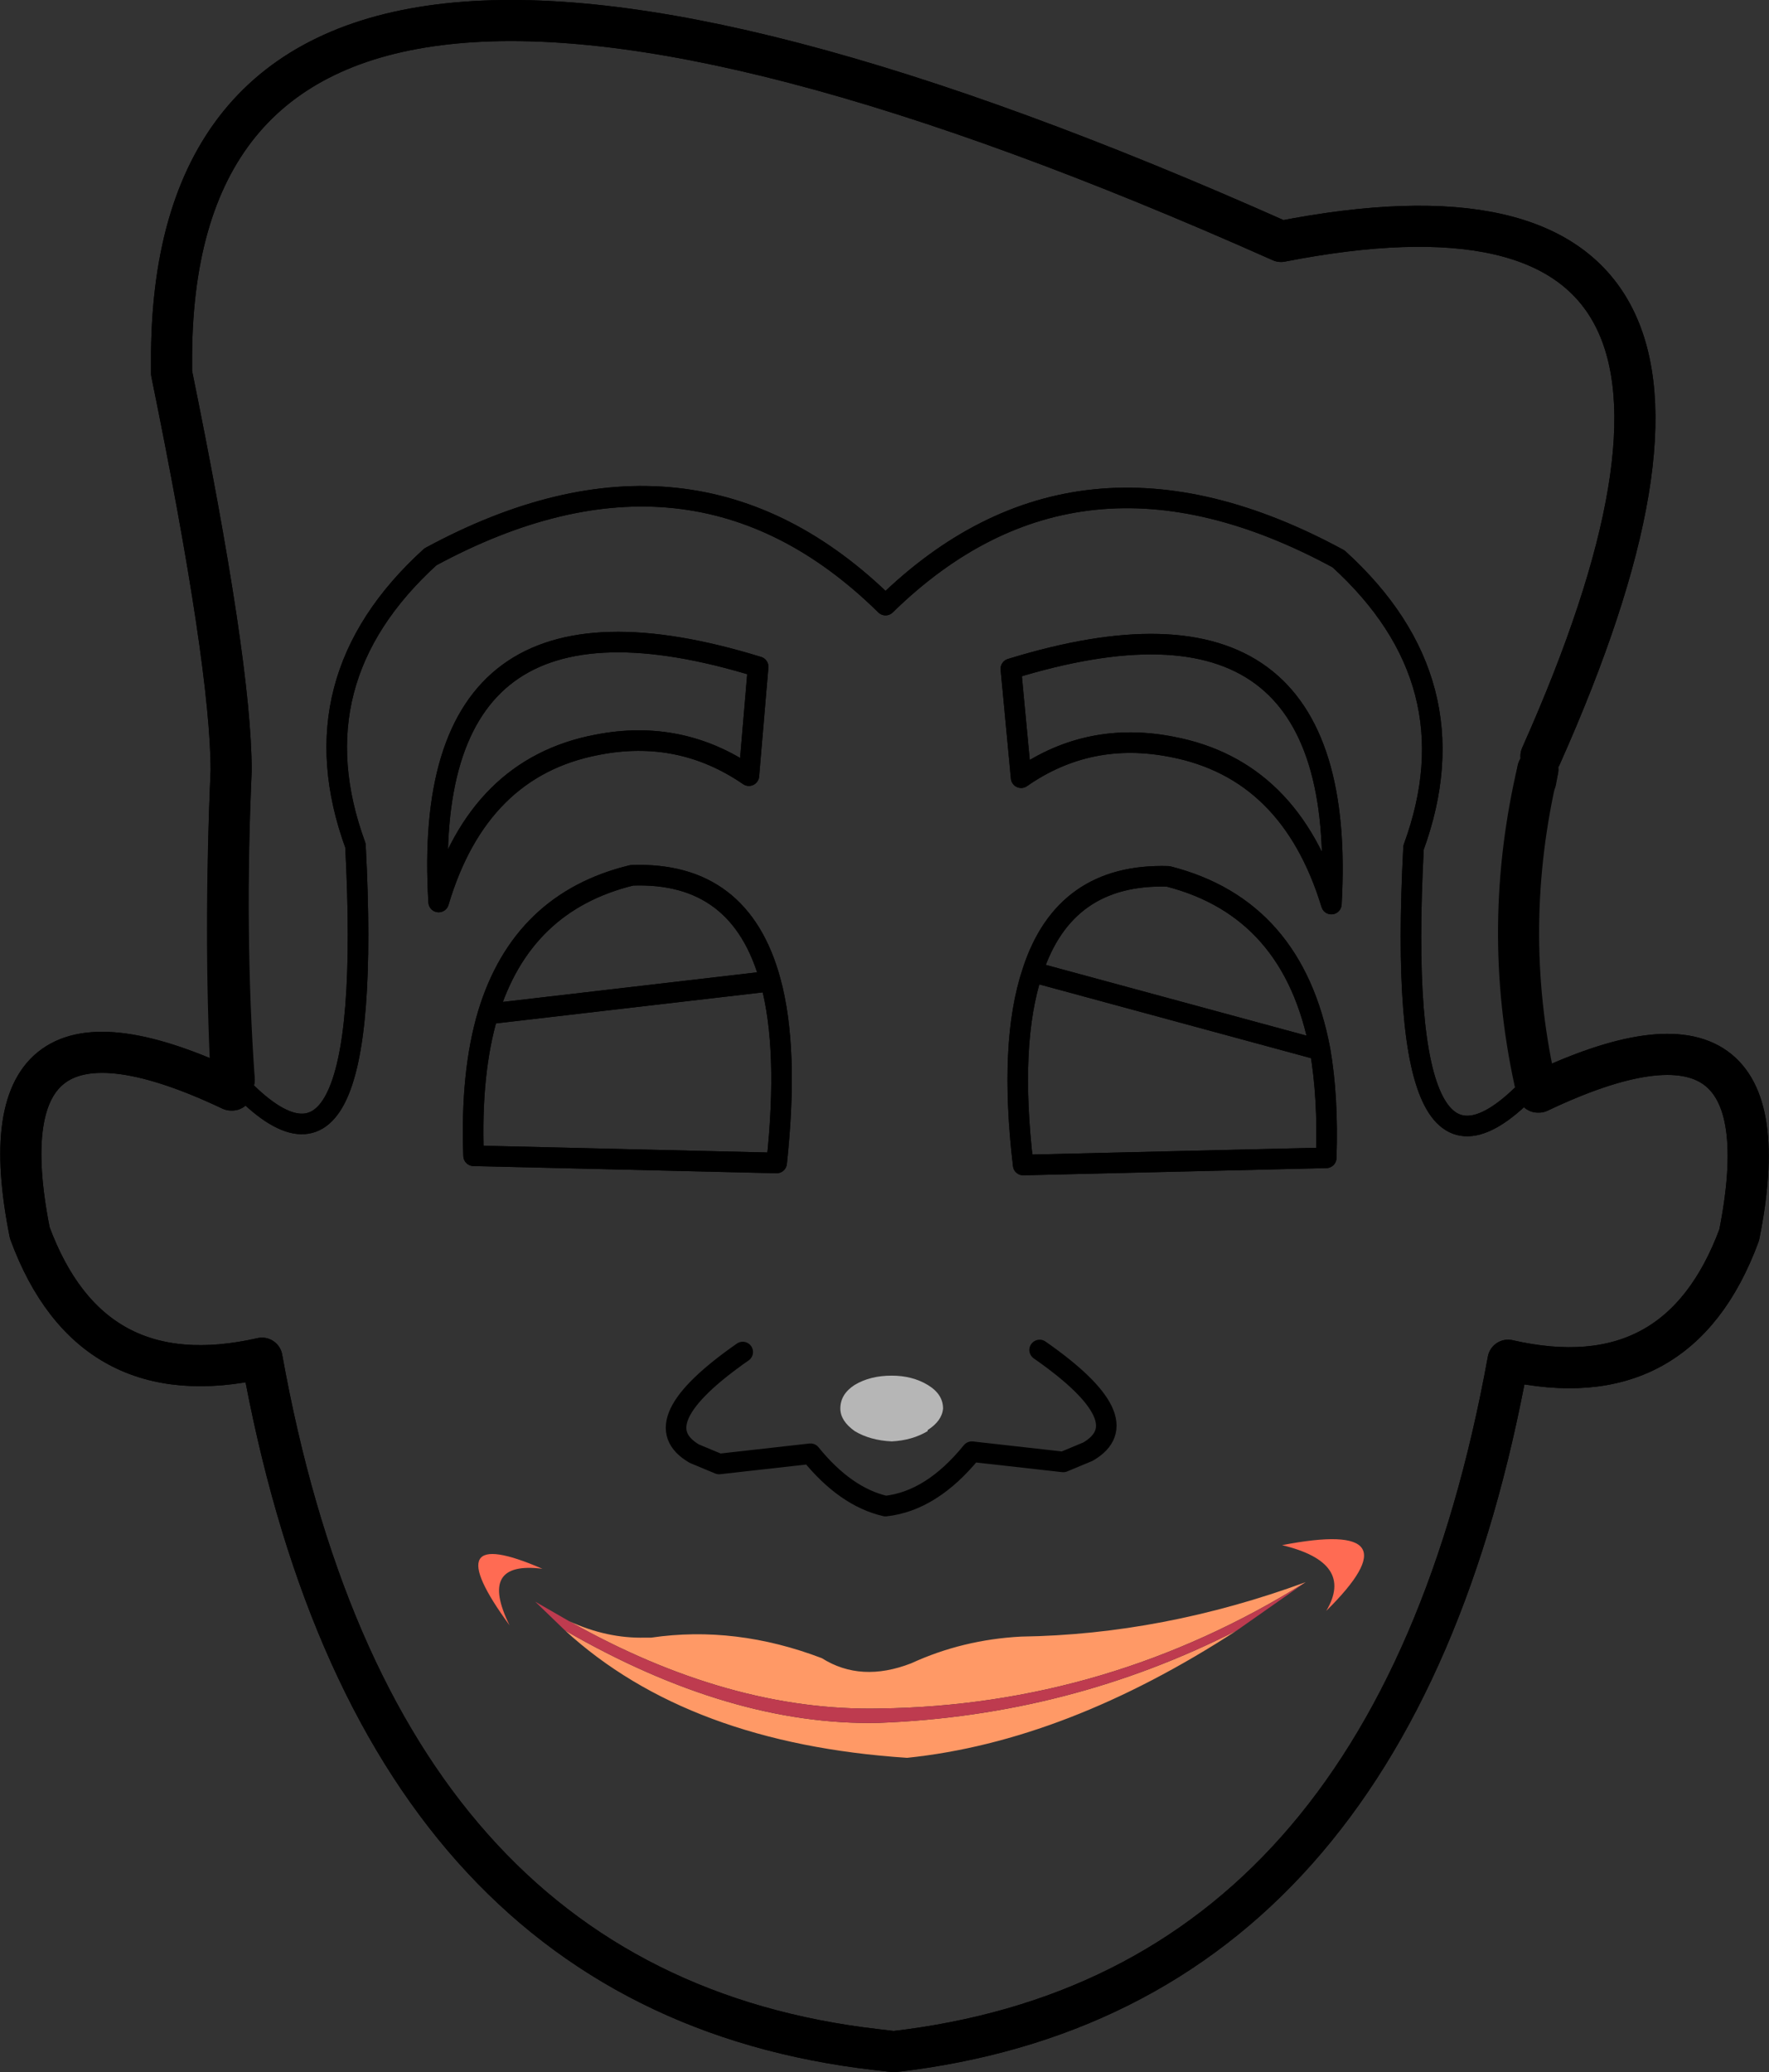 <?xml version="1.0" encoding="UTF-8" standalone="no"?>
<svg xmlns:xlink="http://www.w3.org/1999/xlink" height="100.85px" width="86.1px" xmlns="http://www.w3.org/2000/svg">
  <rect width="100%" height="100%" fill="#333333" stroke="none"/>
  <g transform="matrix(1.0, 0.0, 0.0, 1.0, -112.6, 2.15)">
    <path d="M124.0 50.4 L123.9 50.25 124.0 50.4" fill="#996633" fill-rule="evenodd" stroke="none"/>
    <path d="M140.3 76.75 Q142.15 77.6 144.0 77.55 L144.3 77.55 Q148.4 76.95 152.6 78.55 154.5 79.75 156.95 78.8 159.45 77.65 162.3 77.5 169.2 77.4 176.15 74.85 166.55 80.85 155.4 81.0 148.1 81.15 140.3 76.75 M172.8 77.2 Q164.5 82.6 156.75 83.4 146.1 82.7 140.1 77.2 148.15 81.85 155.35 81.7 164.65 81.35 172.8 77.2" fill="#ff9966" fill-rule="evenodd" stroke="none"/>
    <path d="M176.15 74.85 L172.8 77.2 Q164.65 81.35 155.35 81.7 148.15 81.85 140.1 77.2 L138.65 75.8 140.3 76.75 Q148.1 81.15 155.4 81.0 166.55 80.85 176.15 74.85" fill="#be3b4f" fill-rule="evenodd" stroke="none"/>
    <path d="M175.0 73.05 Q181.7 71.75 177.15 76.25 178.55 73.9 175.0 73.05 M139.0 74.2 Q135.85 73.8 137.4 76.95 133.7 71.9 139.0 74.2" fill="#ff6b53" fill-rule="evenodd" stroke="none"/>
    <path d="M158.5 66.4 Q158.45 67.0 157.75 67.45 L157.75 67.5 Q157.0 67.95 156.0 68.0 154.95 67.95 154.2 67.5 153.5 67.0 153.5 66.4 153.5 65.7 154.2 65.25 154.95 64.8 156.0 64.8 157.0 64.8 157.75 65.25 158.5 65.7 158.5 66.4" fill="#ffffff" fill-opacity="0.643" fill-rule="evenodd" stroke="none"/>
    <path d="M162.3 35.7 L161.8 30.4 Q178.35 25.3 177.4 41.85 175.4 35.3 169.65 34.2 165.6 33.4 162.3 35.7 M162.85 45.15 L176.85 48.95 Q175.55 42.05 169.45 40.5 164.4 40.35 162.85 45.15 161.7 48.6 162.4 54.55 L177.15 54.2 Q177.25 51.25 176.85 48.95 M124.0 50.4 Q130.9 57.95 129.9 39.0 126.95 30.95 133.55 24.95 146.3 18.05 155.7 27.3 165.05 18.15 177.75 25.05 184.35 31.05 181.4 39.1 180.4 58.05 187.3 50.5 L187.35 50.5 M123.9 50.25 L123.85 50.25 M148.75 63.65 Q143.8 67.1 146.4 68.6 L147.6 69.1 152.05 68.6 Q153.75 70.7 155.7 71.15 157.95 70.9 159.9 68.5 L164.35 69.0 165.55 68.5 Q168.15 67.0 163.2 63.55 M141.65 34.1 Q145.7 33.3 149.05 35.6 L149.5 30.3 Q132.95 25.2 133.95 41.75 135.9 35.2 141.65 34.1 M143.35 40.45 Q138.0 41.75 136.35 47.2 L150.1 45.6 Q148.65 40.25 143.35 40.45 M124.0 50.4 L123.9 50.25 M136.35 47.2 Q135.5 50.05 135.65 54.1 L150.4 54.45 Q151.0 48.9 150.1 45.6" fill="none" stroke="#000000" stroke-linecap="round" stroke-linejoin="round" stroke-width="1.0"/>
    <path d="M187.35 35.85 L187.45 35.3 M187.35 50.5 L187.45 50.9 187.45 51.0 187.5 51.0 Q199.8 45.15 197.25 57.95 194.3 65.95 186.0 64.05 180.4 94.9 156.1 97.7 L155.25 97.6 Q130.9 94.8 125.35 63.95 117.0 65.85 114.05 57.85 111.5 45.05 123.85 50.9 L123.9 50.9 123.9 50.8 124.0 50.4 M123.85 50.25 Q123.5 43.3 123.85 35.35 123.85 30.2 120.95 16.0 L120.95 15.55 Q120.75 -14.55 174.95 9.6 201.05 4.5 187.6 34.65" fill="none" stroke="#000000" stroke-linecap="round" stroke-linejoin="round" stroke-width="2.0"/>
    <path d="M176.85 48.95 Q175.55 42.05 169.45 40.5 164.4 40.35 162.85 45.15 L176.85 48.95 Q177.25 51.25 177.15 54.2 L162.4 54.55 Q161.7 48.6 162.85 45.15 M162.3 35.7 L161.8 30.4 Q178.35 25.3 177.4 41.85 175.4 35.3 169.65 34.2 165.6 33.4 162.3 35.7 M124.0 50.4 Q130.9 57.95 129.9 39.0 126.95 30.95 133.55 24.95 146.3 18.05 155.7 27.3 165.05 18.15 177.75 25.05 184.35 31.05 181.4 39.1 180.4 58.05 187.3 50.5 M141.65 34.1 Q145.7 33.3 149.05 35.6 L149.5 30.3 Q132.95 25.2 133.95 41.75 135.9 35.2 141.65 34.1 M143.35 40.45 Q138.0 41.75 136.35 47.2 L150.1 45.6 Q148.65 40.25 143.35 40.45 M136.35 47.2 Q135.5 50.05 135.65 54.1 L150.4 54.45 Q151.0 48.9 150.1 45.6" fill="none" stroke="#000000" stroke-linecap="round" stroke-linejoin="round" stroke-width="1.0"/>
    <path d="M187.6 34.65 Q201.05 4.5 174.95 9.6 120.75 -14.55 120.95 15.55 L120.95 16.0 Q123.85 30.2 123.85 35.35 123.5 43.3 124.0 50.4 L123.9 50.8 123.9 50.9 123.85 50.9 Q111.5 45.05 114.05 57.85 117.0 65.85 125.35 63.95 130.9 94.8 155.25 97.6 L156.1 97.7 Q180.4 94.9 186.0 64.05 194.3 65.95 197.25 57.95 199.8 45.15 187.5 51.0 L187.45 51.0 187.45 50.9 187.3 50.5 Q185.65 42.95 187.45 35.3" fill="none" stroke="#000000" stroke-linecap="round" stroke-linejoin="round" stroke-width="2.0"/>
  </g>
</svg>

